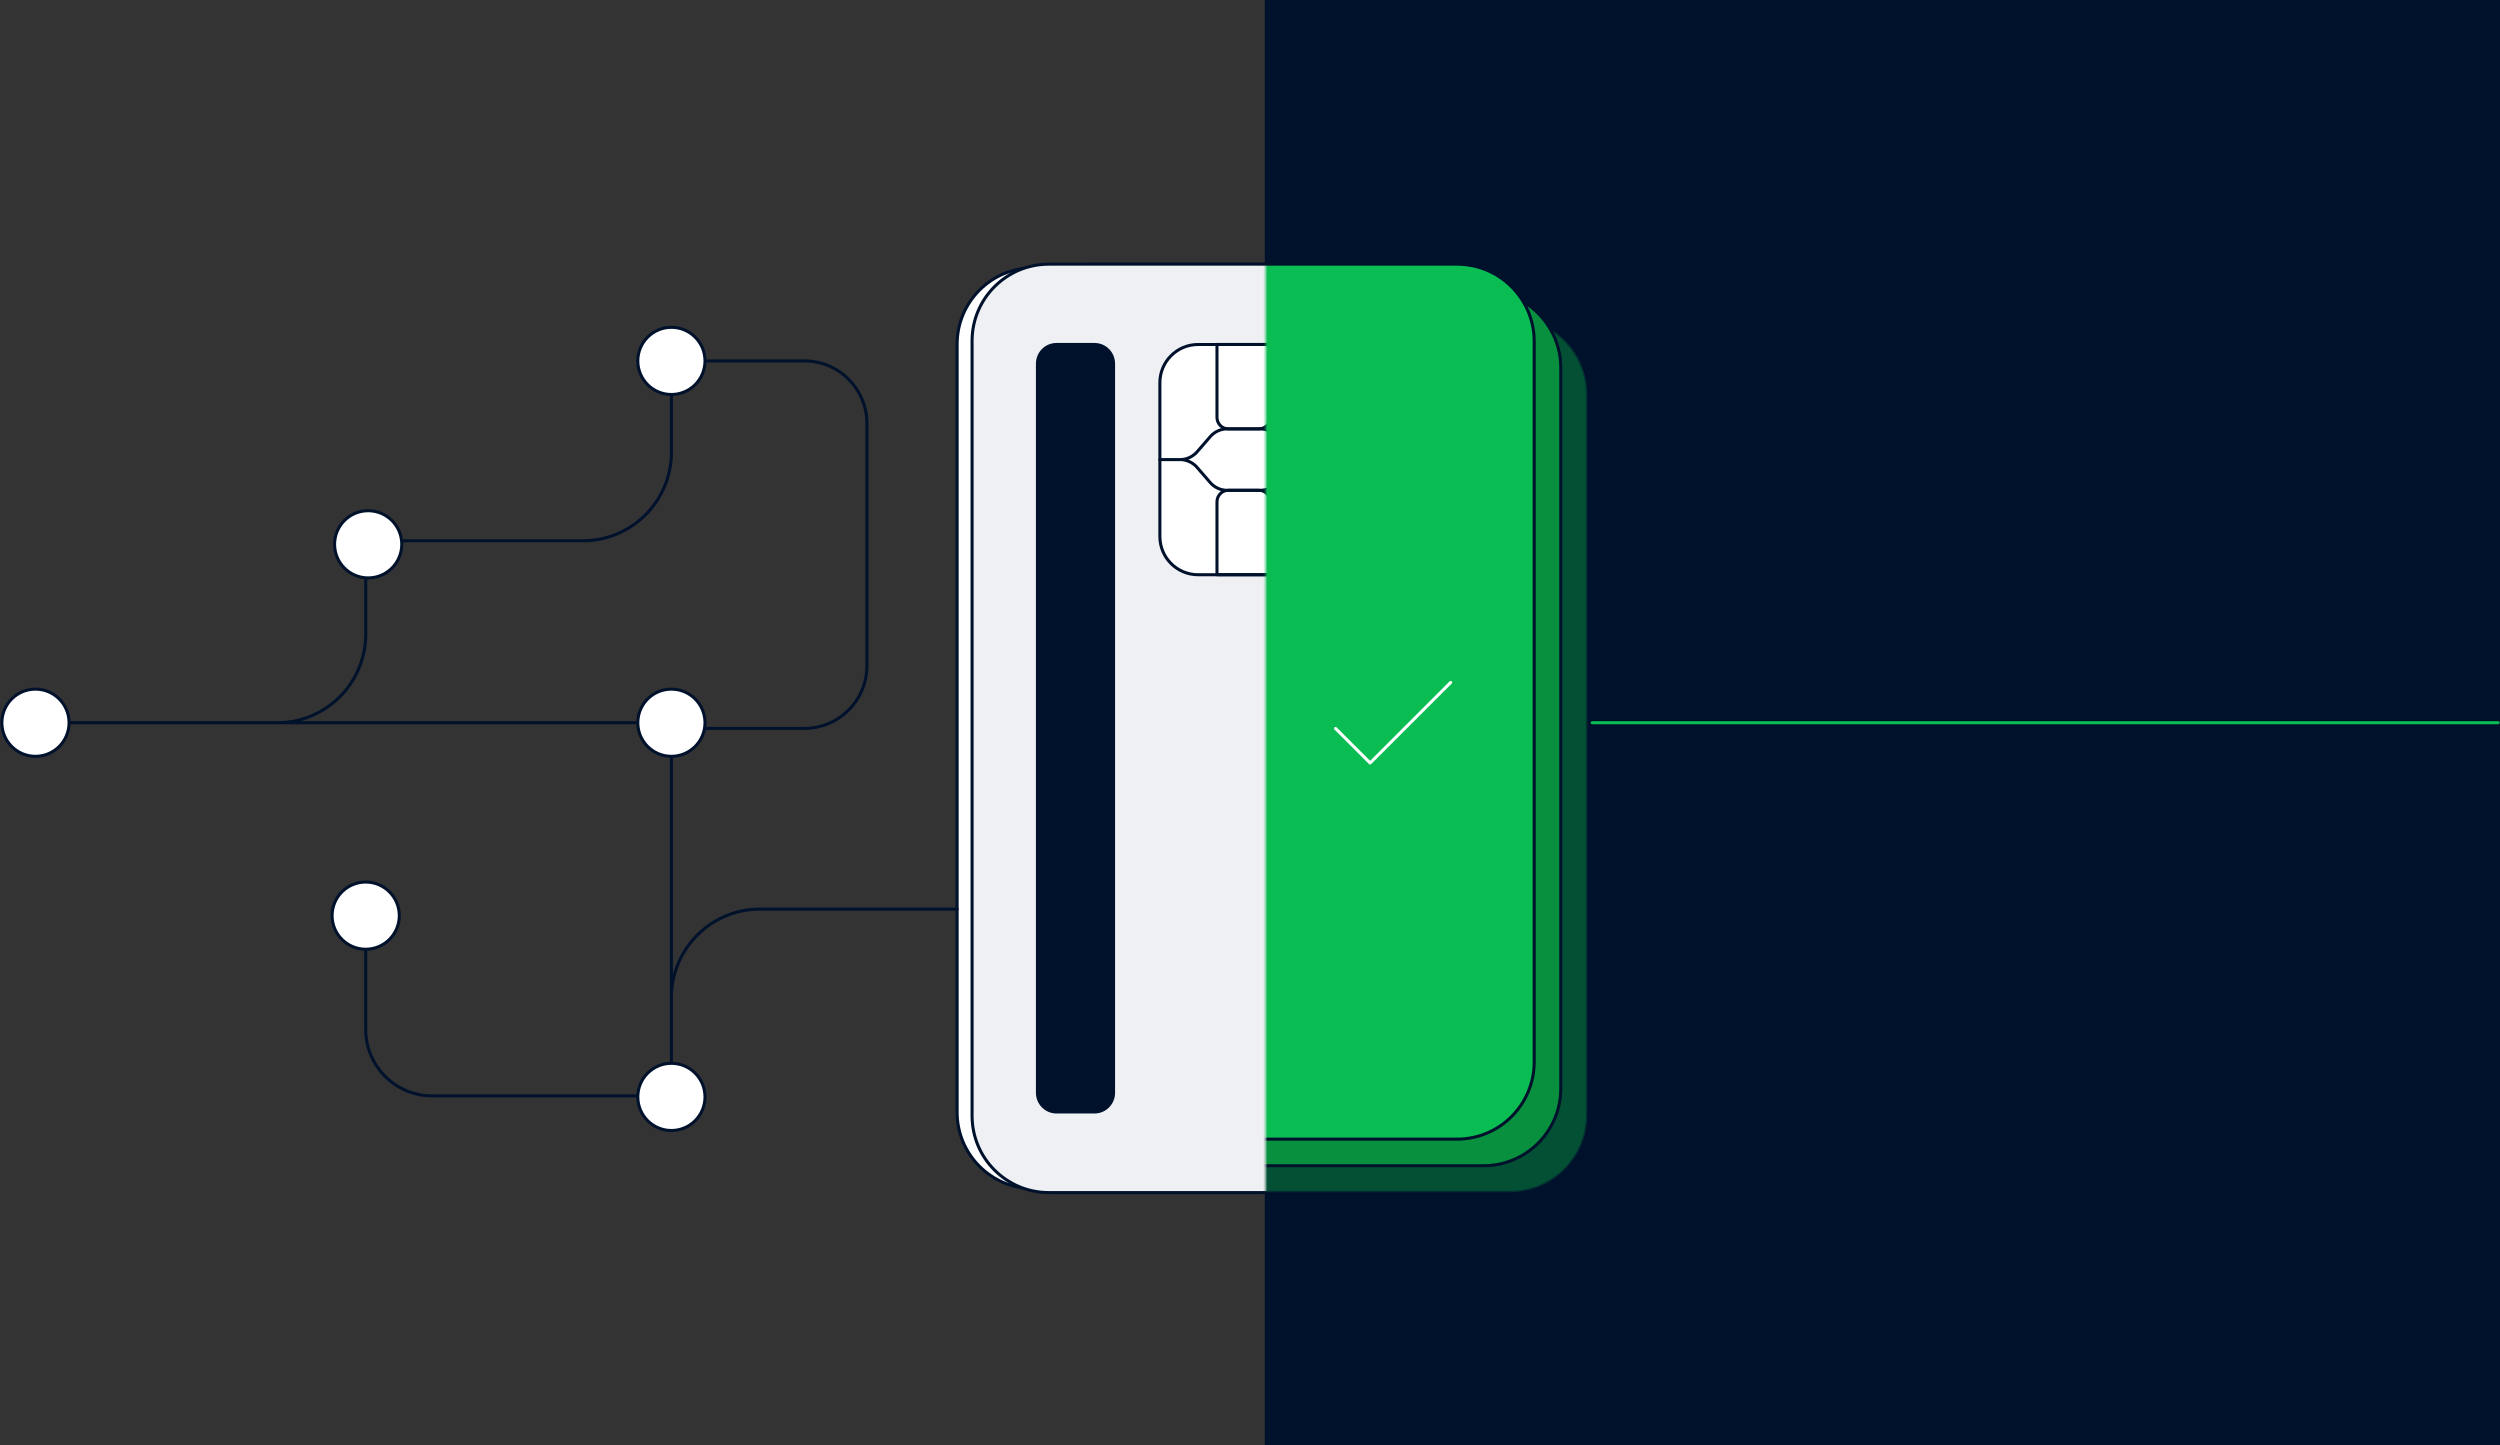 <?xml version="1.0" encoding="UTF-8"?>
<svg xmlns="http://www.w3.org/2000/svg" fill="none" viewBox="0 0 1228 710" width="716.045" height="414"><rect x="0" y="0" width="1228" height="710" fill="#333333" stroke="none"/><g clip-path="url(#a)"><path fill="#00112C" stroke="#00112C" stroke-linecap="round" stroke-linejoin="round" stroke-width="1.5" d="M622 713h611V-3H622z"/><path stroke="#0ABD53" stroke-linecap="round" stroke-linejoin="round" stroke-width="1.5" d="M782.083 355.006h445.007"/><path fill="#08903F" stroke="#00112C" stroke-linecap="round" stroke-linejoin="round" stroke-width="1.5" d="M741.785 155.86H570.29c-20.946 0-37.926 16.978-37.926 37.922V547.73c0 20.944 16.98 37.922 37.926 37.922h171.495c20.946 0 37.926-16.978 37.926-37.922V193.782c0-20.944-16.98-37.922-37.926-37.922" opacity=".5"/><path fill="#08903F" stroke="#00112C" stroke-linecap="round" stroke-linejoin="round" stroke-width="1.5" d="M728.733 142.81H551.327c-20.946 0-37.926 16.978-37.926 37.922V534.68c0 20.944 16.98 37.922 37.926 37.922h177.406c20.946 0 37.926-16.978 37.926-37.922V180.732c0-20.944-16.98-37.922-37.926-37.922"/><path fill="#0ABD53" stroke="#00112C" stroke-linecap="round" stroke-linejoin="round" stroke-width="1.5" d="M715.669 129.76H536.098c-20.946 0-37.926 16.978-37.926 37.922V521.63c0 20.944 16.98 37.922 37.926 37.922h179.571c20.946 0 37.926-16.978 37.926-37.922V167.682c0-20.944-16.98-37.922-37.926-37.922"/><mask id="b" width="280" height="472" x="342" y="126" maskUnits="userSpaceOnUse" style="mask-type:luminance"><path fill="#fff" d="M342.892 597.024h278.753V126.087H342.892z"/></mask><g stroke="#00112C" stroke-linecap="round" stroke-linejoin="round" stroke-width="1.5" mask="url(#b)"><path fill="#fff" d="M769.25 546.344V169.057c0-20.736-16.811-37.546-37.549-37.546H507.684c-20.738 0-37.549 16.81-37.549 37.546v377.287c0 20.736 16.811 37.545 37.549 37.545h224.017c20.738 0 37.549-16.809 37.549-37.545"/><path fill="#EEF0F3" d="M776.597 548.107V167.451c0-20.816-16.877-37.691-37.695-37.691H515.177c-20.819 0-37.695 16.875-37.695 37.691v380.656c0 20.817 16.876 37.691 37.695 37.691h223.725c20.818 0 37.695-16.874 37.695-37.691"/><path fill="#fff" d="M651.993 263.546v-75.565c0-10.364-8.403-18.766-18.769-18.766h-44.725c-10.366 0-18.768 8.402-18.768 18.766v75.565c0 10.364 8.402 18.766 18.768 18.766h44.725c10.366 0 18.769-8.402 18.769-18.766"/><path d="M623.956 205.02v-35.818H597.78v35.818c0 3.126 2.505 5.656 5.607 5.656h14.961c3.102 0 5.608-2.53 5.608-5.656M623.956 282.3v-35.818c0-3.126-2.506-5.656-5.608-5.656h-14.961c-3.102 0-5.607 2.53-5.607 5.656V282.3z"/><path d="M569.743 225.757h9.864c3.236 0 6.313-1.411 8.442-3.867l6.386-7.359a11.17 11.17 0 0 1 8.441-3.867h15.995c3.236 0 6.313 1.411 8.442 3.867l6.386 7.359a11.17 11.17 0 0 0 8.441 3.867h9.865M651.993 225.757h-9.865a11.17 11.17 0 0 0-8.441 3.868l-6.386 7.358a11.17 11.17 0 0 1-8.442 3.868h-15.995a11.17 11.17 0 0 1-8.441-3.868l-6.386-7.358a11.17 11.17 0 0 0-8.442-3.868h-9.864"/><path fill="#00112C" d="M546.972 536.76V178.64c0-5.205-4.184-9.425-9.341-9.425h-18.696c-5.157 0-9.341 4.22-9.341 9.425v358.132c0 5.206 4.184 9.426 9.341 9.426h18.696c5.157 0 9.341-4.22 9.341-9.426z"/></g><path stroke="#00112C" stroke-linecap="round" stroke-linejoin="round" stroke-width="1.5" d="M17.418 355.006h118.717c24.023 0 43.509-19.472 43.509-43.505V274.54a8.913 8.913 0 0 1 8.916-8.915h97.734c24.024 0 43.51-19.472 43.51-43.504v-44.855M136.135 355.006h193.657M329.792 357.779v177.144-44.854c0-24.021 19.473-43.505 43.509-43.505h96.846M179.632 466.267v39.357c0 18.037 14.621 32.656 32.659 32.656h105.24"/><path fill="#fff" stroke="#00112C" stroke-linecap="round" stroke-linejoin="round" stroke-width="1.5" d="M33.924 355.006c0-9.115-7.39-16.504-16.506-16.504S.912 345.891.912 355.006s7.39 16.504 16.506 16.504 16.506-7.389 16.506-16.504M197.354 267.364c0-9.115-7.39-16.504-16.506-16.504s-16.506 7.389-16.506 16.504 7.39 16.505 16.506 16.505 16.506-7.39 16.506-16.505"/><path stroke="#00112C" stroke-linecap="round" stroke-linejoin="round" stroke-width="1.5" d="M329.792 177.278h65.33c16.956 0 30.701 13.744 30.701 30.698v119.118c0 16.954-13.745 30.697-30.701 30.697h-65.33"/><path fill="#fff" stroke="#00112C" stroke-linecap="round" stroke-linejoin="round" stroke-width="1.5" d="M346.298 177.278c0-9.115-7.39-16.504-16.506-16.504s-16.506 7.389-16.506 16.504 7.39 16.504 16.506 16.504 16.506-7.389 16.506-16.504M346.298 355.006c0-9.115-7.39-16.504-16.506-16.504s-16.506 7.389-16.506 16.504 7.39 16.504 16.506 16.504 16.506-7.389 16.506-16.504M346.298 538.803c0-9.115-7.39-16.504-16.506-16.504s-16.506 7.389-16.506 16.504 7.39 16.504 16.506 16.504 16.506-7.389 16.506-16.504M196.138 449.763c0-9.115-7.39-16.504-16.506-16.504s-16.506 7.389-16.506 16.504 7.39 16.504 16.506 16.504 16.506-7.389 16.506-16.504"/><path stroke="#fff" stroke-linecap="round" stroke-linejoin="round" stroke-width="1.5" d="m656.031 357.828 16.968 16.954 39.569-39.564"/></g><defs><clipPath id="a"><path fill="#fff" d="M0 0H1228V710H0z"/></clipPath></defs></svg>
